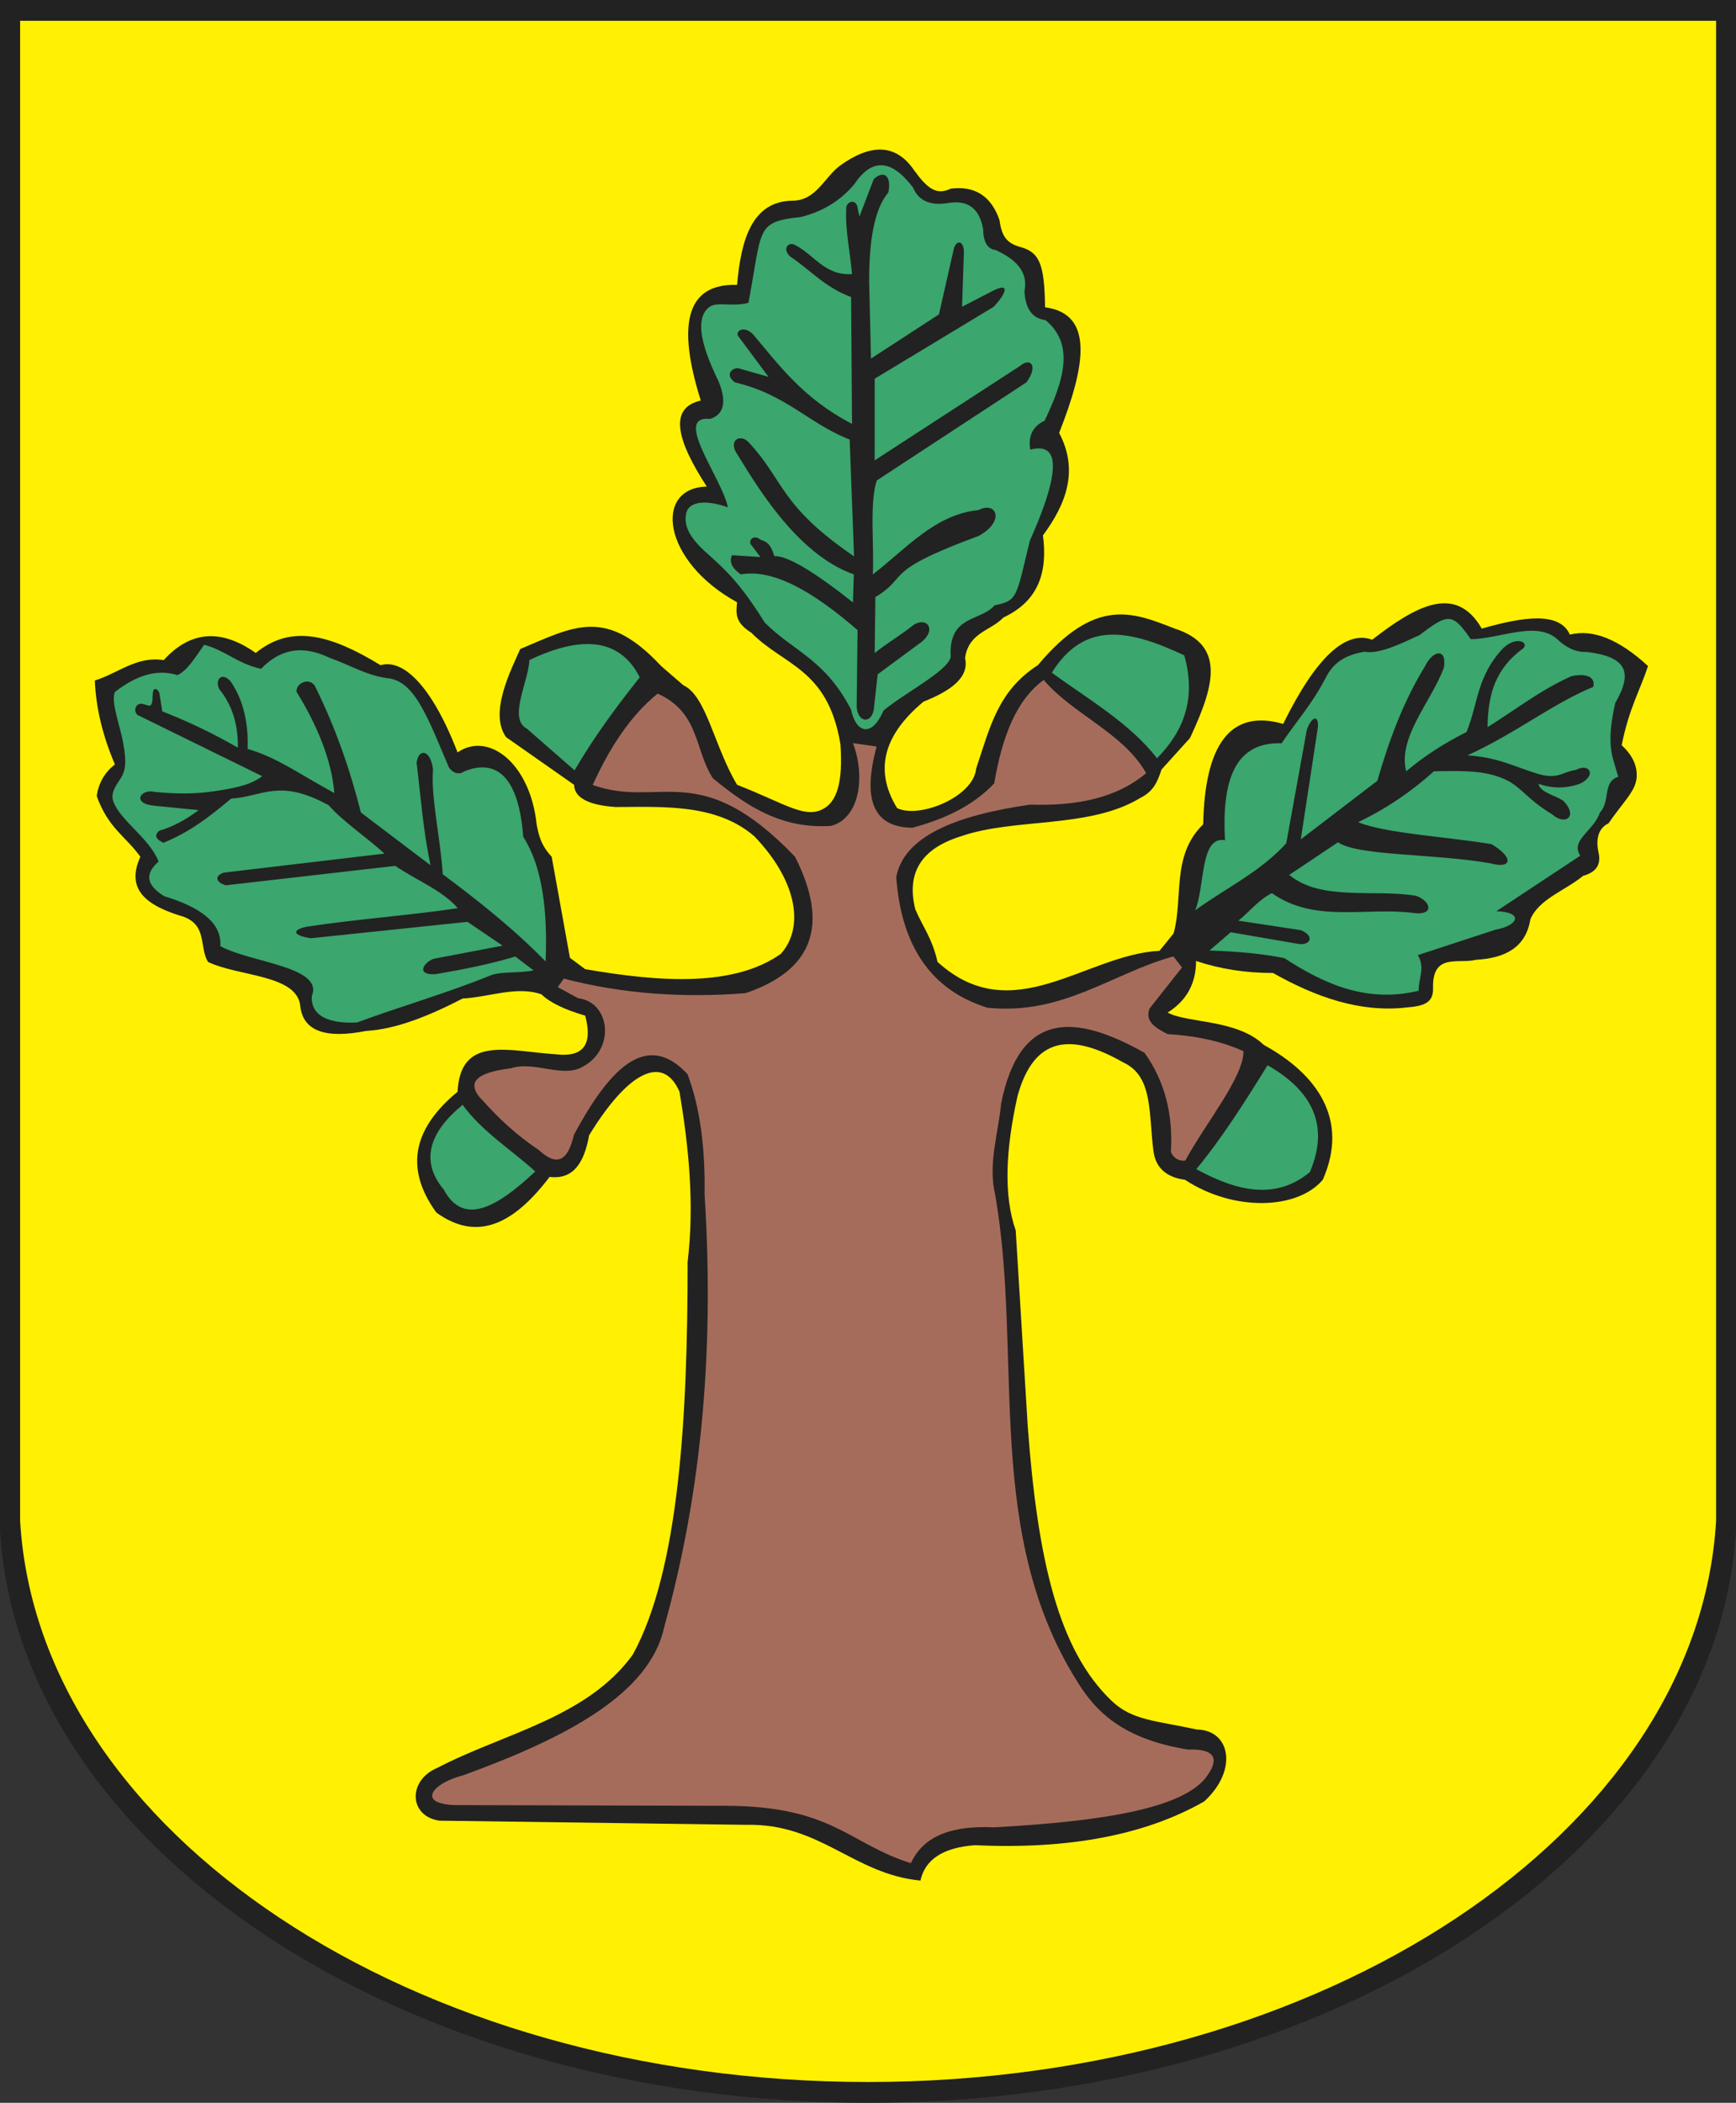 <?xml version="1.0" encoding="ISO-8859-1" standalone="yes"?>
<svg width="540.575" height="654.476">
  <rect width="100%" height="100%" fill="#333333" stroke="none"/>
  <defs> 
    <marker id="ArrowEnd" viewBox="0 0 10 10" refX="0" refY="5" 
     markerUnits="strokeWidth" 
     markerWidth="4" 
     markerHeight="3" 
     orient="auto"> 
        <path d="M 0 0 L 10 5 L 0 10 z" /> 
    </marker>
    <marker id="ArrowStart" viewBox="0 0 10 10" refX="10" refY="5" 
     markerUnits="strokeWidth" 
     markerWidth="4" 
     markerHeight="3" 
     orient="auto"> 
        <path d="M 10 0 L 0 5 L 10 10 z" /> 
    </marker> </defs>
<g>
<path style="stroke:none; fill-rule:evenodd; fill:#222222" d="M 540.571 476.277C 534.743 575.132 415.582 654.476 270.286 654.476C 124.993 654.476 5.832 575.132 0 476.277L 0 0L 540.575 0L 540.575 476.277"/>
<path style="stroke:none; fill-rule:evenodd; fill:#a66c5b" d="M 376.051 552.453C 380.153 546.625 377.274 544.246 369.934 544.535C 351.289 541.511 342.575 534.097 336.743 525.386C 305.711 478.156 318.817 423.003 309.887 371.812C 307.586 362.308 310.895 352.589 311.758 343.375C 317.586 314.359 334.942 315.585 356.395 327.679C 362.731 336.535 365.321 346.828 364.602 358.492C 365.321 360.433 367.336 361.585 369.137 361.152C 375.184 349.851 387.278 335.304 387.207 327.171C 379.723 323.789 371.731 322.351 363.594 321.847C 359.852 319.976 356.395 317.89 357.981 313.859L 368.059 301.117L 365.399 297.664C 346.106 302.988 331.055 316.023 307.512 313.644C 289.586 308.101 280.657 294.062 279.075 273.039C 281.375 260.441 297.215 253.816 320.762 250.433C 334.657 250.863 347.254 248.707 356.903 240.644C 349.778 228.046 334.082 222.359 325.008 211.628C 316.297 217.964 311.977 229.699 309.602 243.812C 302.981 250.793 294.266 254.898 284.118 257.632C 271.375 257.492 268.711 248.128 272.961 232.363L 265.618 231.285C 269.649 242.226 267.489 254.828 258.707 257.058C 243.516 257.992 232.934 251.23 221.989 242.23C 216.231 233.449 217.957 221.785 204.782 215.878C 196 223.003 189.735 233.011 184.551 244.316C 205.575 251.8 217.743 235.535 247.551 266.632C 258.348 287.871 253.164 301.984 232.145 309.109C 212.922 310.621 193.989 309.394 175.555 304.574L 173.684 307.234L 180.02 310.687C 189.954 311.835 191.754 326.382 181.602 331.925C 175.34 335.738 166.34 330.054 159.067 332.5C 149.059 333.722 144.239 336.601 150.575 342.793C 155.395 348.191 160.868 353.304 167.852 357.984C 173.321 363.023 176.778 361.582 178.723 353.164C 189.52 333.148 201.114 320.335 214.075 334.3C 218.106 344.953 219.618 357.625 219.399 371.812C 222.707 423.363 217.672 467.425 206.872 506.234C 202.481 527.113 176.489 540.793 144.45 552.457C 133.508 555.335 129.547 562.101 143.661 561.816L 226.028 562.031C 259.289 562.101 264.473 573.91 283.625 579.886C 287.008 572.687 294.207 568.007 309.614 568.73C 343.454 566.859 369.157 562.828 376.067 552.46"/>
<path style="stroke:none; fill-rule:evenodd; fill:#fff101" d="M 316.289 382.964C 312.477 372.167 313.122 357.765 316.864 341.062C 322.047 322.417 333.637 321.48 349.692 330.625C 359.196 334.941 357.61 346.535 359.196 358.414C 359.914 363.453 363.153 366.402 368.985 367.195C 384.536 377.343 404.192 376.335 411.895 367.195C 420.102 348.621 410.383 334.437 393.536 325.222C 385.184 317.16 369.778 318.527 363.586 315.144C 369.489 311.472 372.442 306.074 372.442 299.089C 380 301.609 387.993 302.832 396.414 302.832C 409.95 310.46 423.7 315.214 438.028 313.558C 443.352 313.128 446.379 312.121 446.235 307.585C 445.95 296.429 454.153 300.101 459.551 298.73C 468.477 298.226 475.102 295.058 476.539 286.132C 479.2 279.796 487.481 277.132 492.954 272.597C 497.344 271.375 498.641 268.855 497.704 265.039C 496.84 260.863 497.918 257.625 500.872 256.257C 505.622 249.347 509.508 246.109 509.653 241.644C 509.793 238.117 508.215 234.949 504.973 231.925C 507.348 220.265 510.442 215.511 513.18 207.304C 504.18 199.027 496.118 195.714 488.844 197.515C 485.676 190.39 474.661 191.828 461.414 195.644C 453.207 181.46 440.61 188.804 427.289 199.097C 418.938 196.074 409.653 204.785 399.571 225.304C 383.012 220.554 375.164 231.855 374.661 256.55C 364.653 266.339 368.543 279.23 365.446 290.531L 361.055 295.929C 338.016 297.078 315.336 320.625 291.938 299.382C 290.286 292.039 287.332 288.441 285.028 283.039C 282.149 271.664 286.899 264.105 299.211 260.289C 315.914 254.46 339.313 257.988 355.082 248.339C 359.184 246.324 360.407 243.375 361.704 239.484L 370.559 229.695C 377.684 214.359 382.219 200.898 365.809 195.64C 352.852 190.601 341.188 185.562 323.188 207.015C 310.735 215.078 308.36 226.093 303.965 239.199C 303.176 248.054 286.184 254.894 279.344 251.507C 271.786 239.125 275.746 228.253 287.551 218.39C 296.262 214.937 301.875 210.761 300.508 204.785C 301.657 196.796 308.496 196.363 312.457 192.187C 323.688 186.933 326.207 177.718 324.766 166.628C 332.11 156.695 335.922 146.328 329.805 134.734C 337.938 114.144 340.891 97.656 325.414 95.64C 325.274 82.25 323.618 78.652 318.145 76.996C 313.61 75.847 311.954 73.757 311.235 68.503C 308.645 61.019 303.606 57.777 296.043 58.714C 291.653 60.871 288.774 58.714 284.668 53.027C 278.84 44.46 270.918 44.894 261.704 51.445C 256.664 55.117 254.145 62.601 246.586 62.46C 234.418 62.746 230.746 74.121 229.524 88.667C 213.254 88.164 210.95 101.625 218.223 124.667C 207.93 126.968 210.954 137.41 220.094 151.449C 203.391 151.808 206.2 174.703 229.524 187.449C 229.094 191.261 229.02 193.785 233.985 196.953C 244.133 207.246 257.813 208.039 261.704 231.656C 262.493 243.246 260.77 249.796 255.801 252.031C 250.188 254.621 243.778 249.8 229.524 244.257C 222.399 232.378 219.95 216.539 212.821 213.3L 205.911 207.328C 188.633 188.824 178.77 194.945 161.993 202.003C 159.258 208.265 152.129 221.875 157.602 229.433L 178.77 244.261C 178.84 248.218 183.161 250.597 191.657 251.171C 205.981 251.171 222.973 249.949 234.926 260.312C 248.387 274.351 250.477 288.75 243.133 296.886C 228.809 306.964 206.629 305.886 182.223 301.636L 177.473 298.109L 171.786 266.648C 168.332 262.976 167.684 259.593 167.106 256.57C 165.09 237.492 152.059 227.554 142.485 234.179C 134.133 212.582 125.133 205.023 118.512 207.039C 103.176 197.679 90.793 194.082 79.633 203.226C 68.836 195.597 59.258 196.316 50.98 205.457C 42.559 204.089 36.656 209.632 29.527 211.793C 29.887 220.503 32.047 229.214 35.789 237.925C 32.621 240.371 30.75 243.613 30.102 247.714C 33.699 257.793 39.172 260.312 43.707 266.648C 39.676 275.574 43.707 281.046 55.656 284.863C 65.016 287.238 61.773 294.582 64.797 299.406C 74.516 304.011 92.731 303.293 93.524 313.3C 94.457 320.859 101.297 323.378 114.043 320.859C 123.114 320.355 133.336 316.324 144.067 310.781C 152.274 310.351 161.055 306.75 168.618 309.488C 171.352 312.148 176.102 314.308 182.223 316.109C 184.668 325.179 181.579 329.14 173.082 328.132C 158.469 327.199 143.348 322.015 142.485 339.793C 129.239 350.734 125.496 363.046 135.864 377.375C 149.039 386.949 160.485 380.324 171.141 366.289C 178.625 367.222 181.938 361.753 183.45 353.332C 195.473 333.679 206.414 327.917 211.598 339.796C 214.477 357.148 216.278 374.644 214.118 392.785C 214.118 440.664 211.528 488.543 197.055 514.968C 182.801 534.695 156.594 539.519 136.145 550.246C 127.004 554.058 127.219 565.218 136.789 566.66L 232.403 567.953C 255.512 567.449 265.739 583.289 286.618 585.304C 288.055 578.683 293.743 575.011 303.606 574.289C 332.836 575.656 356.668 571.121 374.957 560.683C 385.539 551.039 383.235 538.507 372.727 538.293C 359.77 535.488 352.571 535.488 346.161 529.367C 329.602 513.601 323.122 485.593 320.028 443.906L 316.286 382.996L 316.289 382.964zM 534.379 473.324C 528.692 570.234 412.27 647.996 270.286 647.996C 128.375 647.996 11.949 570.238 6.262 473.324L 6.262 6.476L 534.379 6.476L 534.379 473.324"/>
<path style="stroke:none; fill-rule:evenodd; fill:#3ba66d" d="M 144.067 343.867C 150.039 352.144 159.329 357.906 166.672 364.601C 154.868 375.687 144.356 381.808 138.161 370.214C 130.387 360.929 134.274 351.855 144.063 343.863L 144.067 343.867zM 394.7 331.554C 387.789 342.71 380.661 354.015 372.524 363.878C 385.122 370.789 397.219 373.597 407.875 364.812C 414.496 349.335 407.516 338.824 394.7 331.55L 394.7 331.554zM 97.122 309.957C 100.793 300.816 78.114 299.664 68.609 294.48C 69.113 287.066 62.203 282.312 51.117 278.929C 44.855 275.043 45.574 271.515 49.391 268.132C 46.367 260.648 37.441 255.46 35.281 249.414C 34.418 247.039 35.855 244.878 37.152 242.863C 39.238 240.128 39.383 237.035 38.445 231.777C 37.582 226.308 34.414 218.531 35.785 215.363C 42.262 210.324 48.742 208.093 55.223 210.109C 58.172 208.886 60.621 204.855 63.574 200.679C 70.195 202.406 73.653 206.437 81.286 208.164C 86.684 202.621 93.309 200.246 102.739 204.781C 109 206.937 114.258 210.394 121.457 211.187C 129.305 212.625 133.192 223.281 139.743 238.761C 140.821 240.488 142.836 241.351 144.637 240.054C 154.571 236.023 161.555 241.781 162.922 260.429C 168.825 269.644 170.551 283.035 169.903 299.234C 159.825 288.941 148.954 280.371 137.864 272.093C 137.219 261.222 134.122 248.265 134.84 239.48C 134.051 233.144 130.305 232.859 129.731 237.394C 131.024 247.906 131.672 257.839 134.047 269.289L 112.375 252.875C 108.993 239.484 104.457 226.382 98.051 213.492C 96.325 210.687 92.004 212.628 92.364 215.363C 98.7 225.585 103.305 236.601 104.098 246.824C 91.86 240.128 86.606 235.953 77.098 233.074C 77.383 225.875 76.09 218.316 71.844 212.125C 69.324 209.101 66.805 211.191 68.246 214.425C 72.707 219.968 74.149 226.16 74.075 232.71C 66.731 228.464 58.883 224.648 50.531 221.41L 49.598 215.582C 48.953 214.144 47.727 214.07 47.656 215.367C 47.297 216.804 47.871 219.179 46.578 219.683L 44.492 219.109C 42.621 218.535 41.254 220.835 42.766 222.492L 81.645 241.57C 77.903 244.593 71.566 245.527 66.309 246.32C 60.336 247.183 54.43 247.109 48.094 246.46C 43.703 245.453 40.895 250.132 48.094 250.777L 61.844 252.144C 57.742 255.238 53.637 257.398 49.605 258.55C 48.168 259.773 48.168 261.07 50.898 262.293C 59.031 258.984 64.938 254.445 71.992 248.543C 81.637 248.039 86.75 242.066 102.375 250.628C 106.477 255.449 114.325 260.707 119.727 265.675L 69.762 271.578C 66.738 272.511 67.102 274.601 70.336 275.535L 123.11 269.488C 128.797 273.519 137.868 277.117 142.547 282.664C 127.719 284.894 110.438 286.117 95.606 288.421C 92.008 289.066 89.778 290.867 96.754 292.019L 145.567 286.91L 156.508 294.324L 134.981 298.425C 131.528 299.793 129.657 303.679 135.77 303.175C 144.192 301.738 152.543 300.082 160.465 297.707L 166.153 302.023C 161.473 303.031 155.356 302.164 151.969 303.894C 138.579 309.293 124.829 313.179 111.219 318.218C 106.539 318.503 96.532 318.148 97.11 309.941L 97.122 309.957zM 372.161 283.316C 375.254 276.046 373.598 260.062 381.446 261.503C 380.438 243.218 384.325 230.832 399.082 231.335C 403.618 224.57 408.657 219.027 412.762 211.035C 415.207 206.214 418.735 203.91 424.93 202.828C 429.246 203.691 435.872 200.527 442.063 197.644C 450.918 190.878 452.286 190.664 457.973 198.937C 466.899 198.867 478.204 193.179 484.754 198.796C 487.129 201.097 490.368 203.113 494.039 202.898C 506.711 204.41 508.508 209.304 502.965 218.808C 501.672 224.636 500.879 230.328 502.102 235.582L 503.899 241.773C 498.934 243.355 501.524 249.402 498.211 252.859C 496.27 258.687 488.852 261.496 492.094 266.32L 465.961 283.597C 474.817 283.957 472.582 288.132 465.676 289.355L 441.485 297.273C 443.93 301.23 441.625 304.687 441.77 308.359C 425.5 312.246 412.395 306.273 399.942 298.21C 392.168 296.628 384.391 296.125 376.618 295.835L 383.239 290.148L 404.118 293.746C 407.93 294.464 409.661 291.371 405.051 289.5L 385.614 286.55C 389.067 283.746 392.09 279.929 396.051 277.984C 409.586 287.488 425.496 282.16 440.258 284.175C 446.809 284.964 445.582 280.363 440.832 278.777C 427.731 276.691 411.313 280.503 401.45 272.3L 416.641 262.152C 422.832 266.468 446.664 265.605 464.161 268.703C 470.637 270.5 471.645 267.05 464.446 262.73C 450.625 260.429 431.11 259.347 422.903 255.89C 431.395 251.859 439.317 246.531 446.516 240.05C 454.504 239.91 461.418 239.691 467.465 242.066C 473.582 244.367 474.735 248.257 483.305 253.441C 487.262 257.039 491.582 254.23 486.832 249.265C 484.243 247.468 479.563 246.675 479.059 243.941C 483.375 245.453 487.625 245.453 491.946 243.941C 497.27 241.421 495.039 237.32 490.723 239.625C 486.622 240.128 485.11 242.933 478.196 240.632C 471.43 238.546 466.536 235.738 456.957 235.089C 472.149 228.179 483.09 219.179 496.125 213.781C 496.914 210.543 493.68 209.464 489.286 210.472C 479.856 214.648 472.008 220.839 463.223 226.312C 463.293 215.441 466.102 208.097 473.661 202.265C 476.899 200.394 472.653 197.515 468.192 201.621C 459.84 210.332 460.344 218.828 456.672 227.828C 449.762 231.281 443.496 235.312 437.883 240.066C 435.149 229.554 445.586 218.539 449.618 207.812C 450.625 201.261 445.946 202.703 443.86 207.167C 437.094 218.109 432.559 230.277 428.887 243.023L 405.059 261.238L 410.383 226.32C 410.668 222.144 408.297 223.152 406.93 227.183L 400.524 262.46C 392.536 271.316 381.661 276.425 372.157 283.339L 372.161 283.316zM 327.524 209.371C 338.465 217.359 351.93 225.136 360.282 236.007C 368.344 227.8 372.664 217.793 368.774 203.968C 351.856 196.05 337.743 192.953 327.52 209.367L 327.524 209.371zM 249.473 67.531C 235.149 69.043 237.45 71.058 233.059 94.242C 227.661 95.679 223.125 93.597 220.606 95.753C 217.008 98.847 217.438 105.902 223.774 118.718C 226.364 125.125 225.426 129.011 221.114 130.378C 209.309 129.156 224.786 148.738 226.657 157.882C 218.305 155.003 214.129 156.734 213.625 159.968C 213.266 162.488 213.122 166.23 220.825 172.781C 225.575 177.171 230.184 180.988 238.102 193.73C 247.102 202.8 256.746 204.96 265.028 220.871C 266.395 227.851 271.364 229.941 275.106 221.156C 282.086 215.328 297.282 207.765 295.985 203.589C 295.844 191.421 305.125 193.511 309.735 188.398C 316.934 186.886 316.356 186.097 320.676 168.312C 328.739 150.312 331.618 137.066 320.817 139.945C 320.098 135.699 321.606 132.675 325.278 130.945C 331.036 118.851 334.922 107.332 325.563 99.628C 321.461 99.125 319.301 96.175 319.012 90.628C 320.235 84.582 316.352 80.695 310.012 77.816C 307.493 77.531 306.2 75.296 306.125 71.265C 304.977 64.789 301.305 62.125 295.11 63.203C 289.641 64.066 286.039 62.484 284.313 58.382C 277.618 49.527 271.571 49.097 266.098 57.234C 261.637 62.632 255.95 65.871 249.469 67.527L 249.473 67.531zM 265.313 131.898L 265.028 92.445C 256.821 89.421 252.43 84.093 246.164 79.917C 243.36 77.543 245.52 74.953 247.676 76.32C 253.579 79.343 256.817 85.824 265.313 85.32C 264.739 78.554 263.157 71.5 263.516 65.019C 263.301 63.078 265.961 61.71 266.899 64.011L 267.618 67.394L 272.079 55.734C 275.246 52.855 277.692 54.726 276.614 59.91C 272.153 65.164 270.641 75.171 270.641 87.414L 271.215 111.605L 292.383 97.855L 296.918 77.839C 297.278 75.32 299.797 74.027 300.157 78.125L 299.582 95.476L 309.446 90.367C 314.7 87.847 313.188 91.445 309.446 95.476L 272.368 117.867L 272.368 143.281L 317.508 113.98C 321.036 110.957 323.336 114.05 319.594 119.019L 273.012 149.546C 270.711 156.671 272.223 169.058 271.789 178.777C 281.797 171.148 291.082 160.058 304.692 158.761C 310.305 155.812 313.114 162.289 304.692 166.824C 274.02 178.125 283.454 179.277 272.582 185.832L 272.368 203.253C 276.399 200.015 280.575 197.64 284.606 194.398C 288.782 191.953 291.586 195.98 287.051 199.722L 273.301 209.871L 272.079 220.886C 271.289 225.277 267.114 224.988 266.754 219.953L 267.039 196.125C 253.219 184.101 240.762 176.976 230.68 178.773C 227.875 176.832 227.008 174.816 227.946 172.8L 236.801 173.375L 233.633 169.199C 233.348 167.402 235.145 166.539 236.942 168.05C 239.746 168.769 240.395 170.929 241.118 173.089C 245.293 172.875 253.93 178.273 265.594 187.488L 265.879 178.777C 247.52 172.3 234.704 149.546 229.016 140.476C 227.145 136.589 230.957 135.007 233.332 137.886C 244.204 149.621 242.836 157.398 265.946 173.164L 264.579 136.804C 251.836 131.839 244.852 122.765 228.868 119.023C 225.844 116.867 227.575 114.632 229.731 114.562L 239.305 117.296L 229.731 104.41C 229.227 102.683 231.961 101.386 234.551 104.125C 242.399 113.41 250.102 124.066 265.293 131.914L 265.313 131.898zM 178.914 239.753C 184.961 229.386 191.946 219.957 199.215 210.812C 192.594 197.71 179.704 198.359 164.872 205.414C 164.442 212.539 158.176 223.699 164.082 226.796L 178.911 239.753"/>
</g>
</svg>